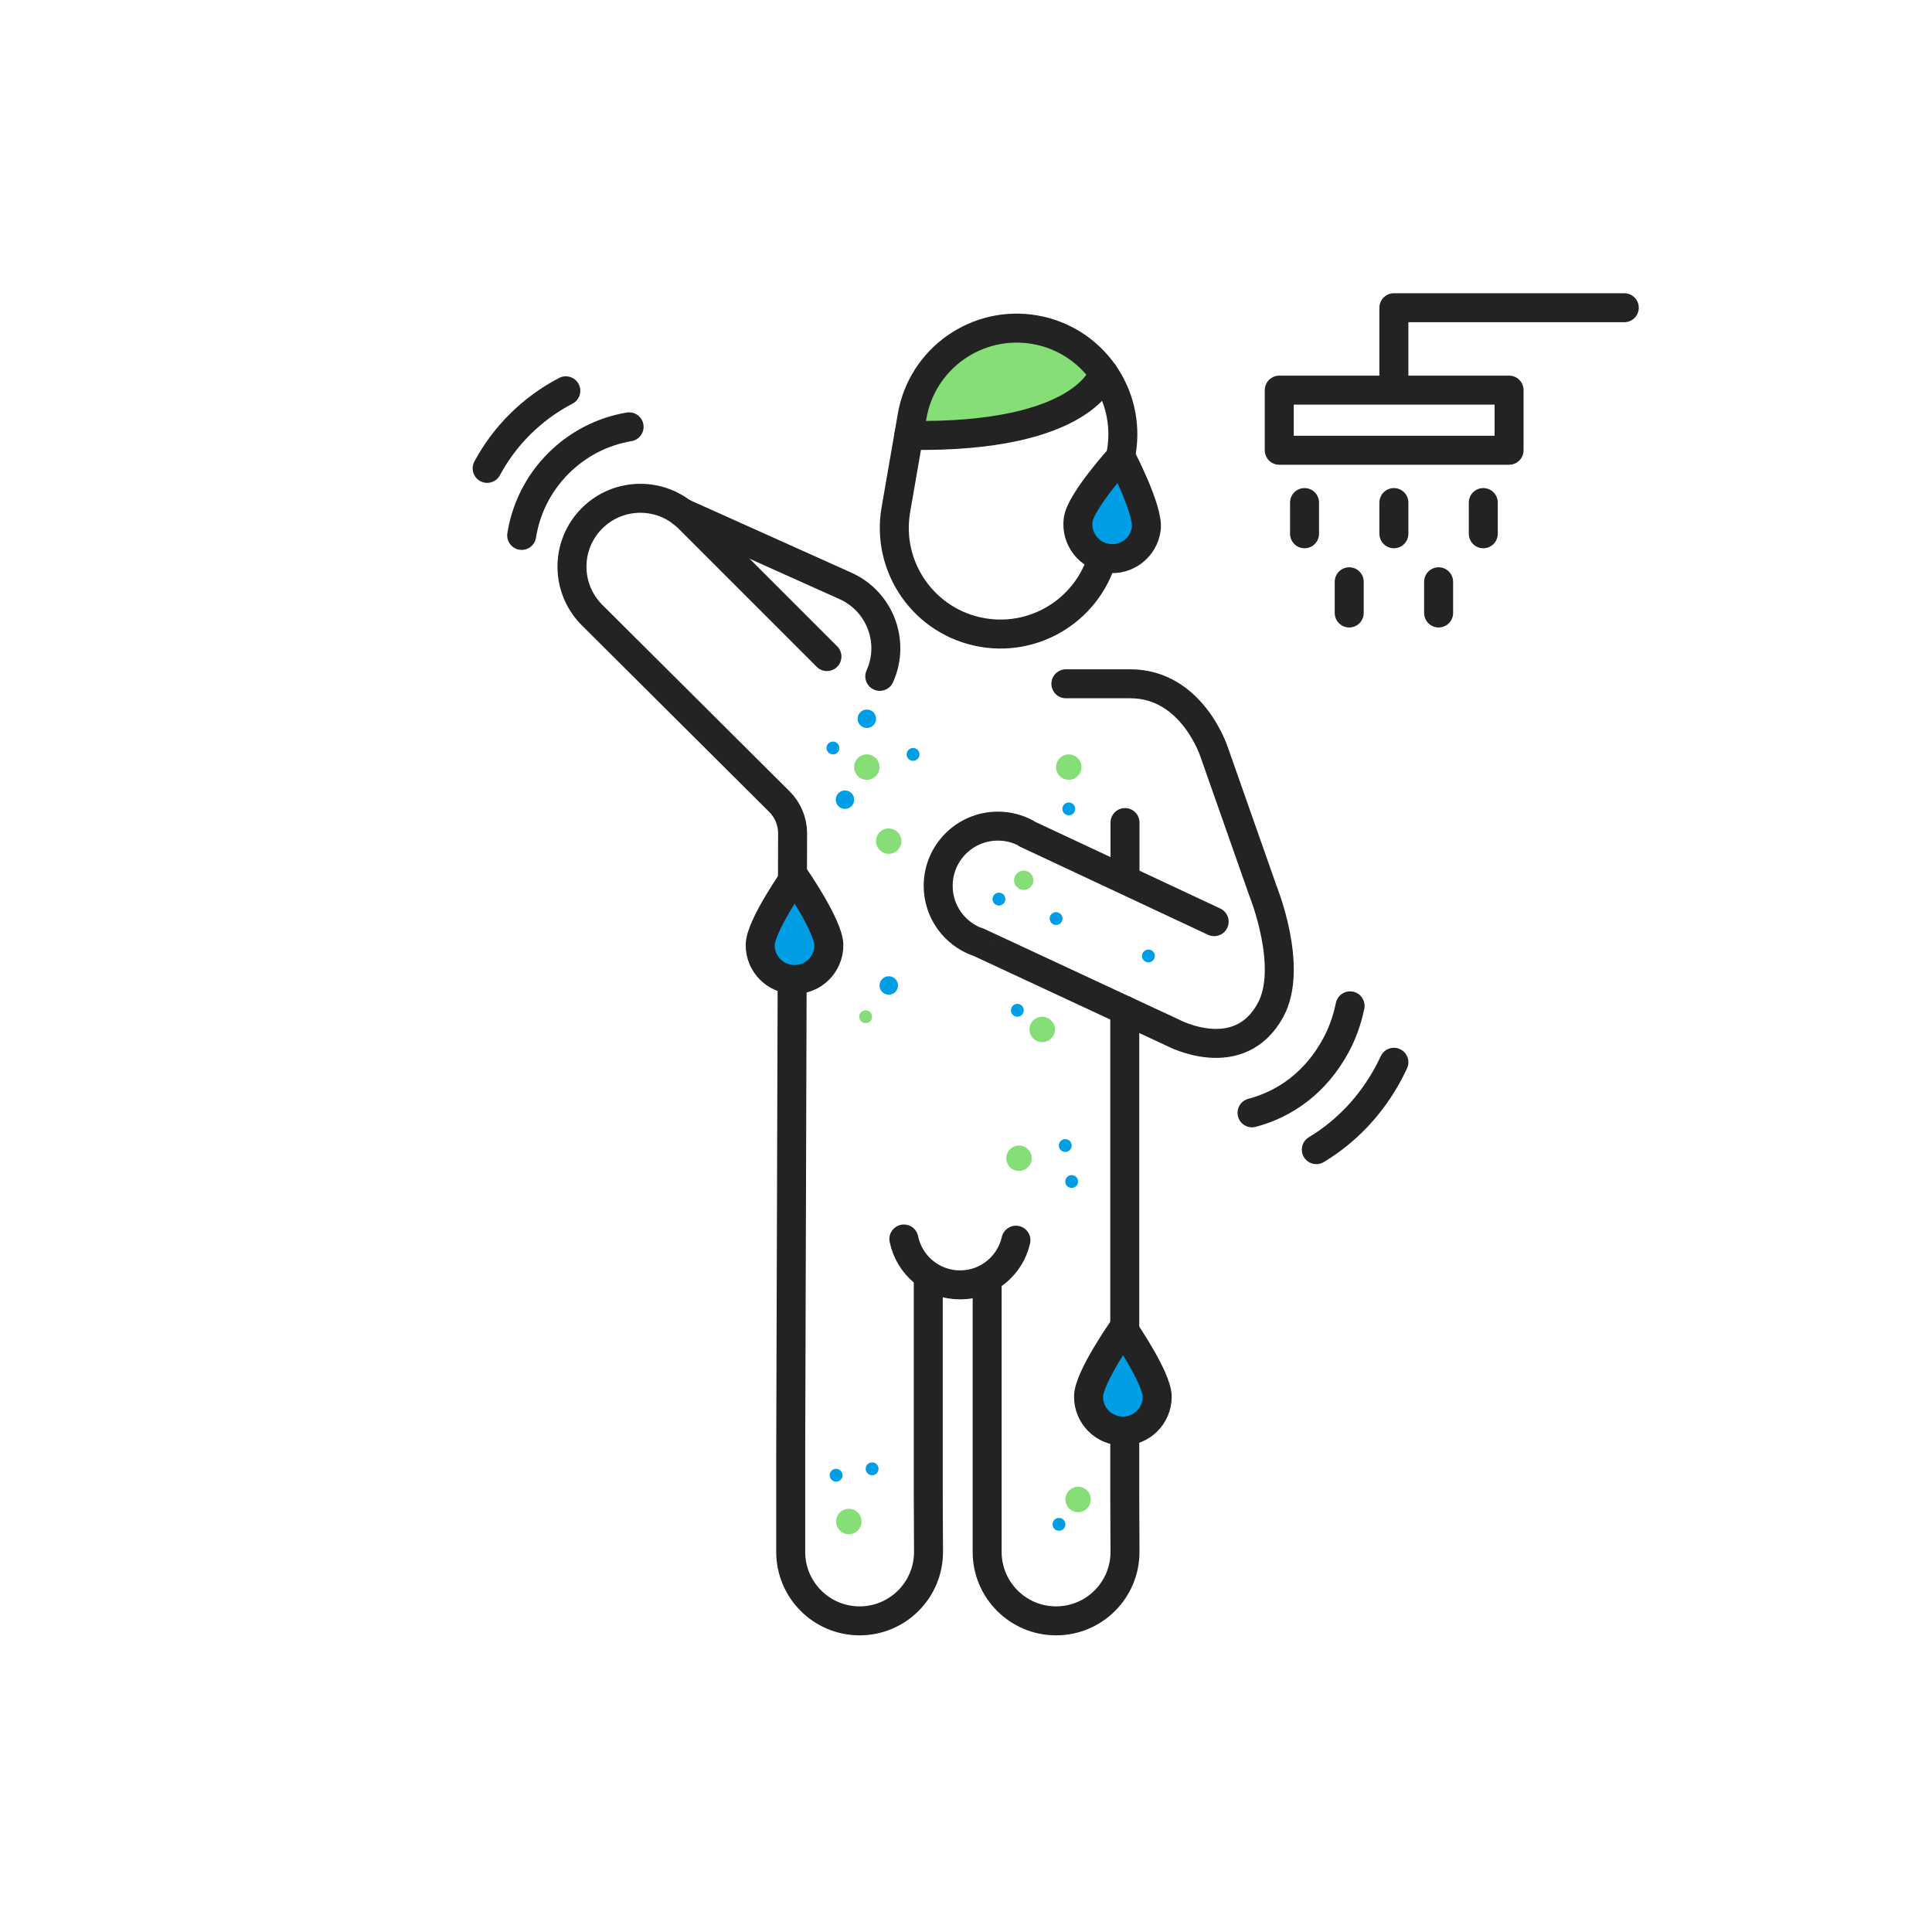 <svg width="400" height="400" viewBox="0 0 400 400" fill="none" xmlns="http://www.w3.org/2000/svg">
<path d="M141.199 106.102L175.059 121.312C182.189 124.522 185.369 132.902 182.149 140.032" stroke="#232323" stroke-width="6" stroke-miterlimit="10" stroke-linecap="round" stroke-linejoin="round"/>
<path d="M100.859 96.97C102.629 93.67 104.879 90.62 107.589 87.92C110.439 85.07 113.659 82.72 117.149 80.91" stroke="#232323" stroke-width="6" stroke-miterlimit="10" stroke-linecap="round" stroke-linejoin="round"/>
<path d="M108.01 110.851C108.87 105.391 111.41 100.141 115.61 95.941C119.65 91.901 124.73 89.301 130.25 88.371" stroke="#232323" stroke-width="6" stroke-miterlimit="10" stroke-linecap="round" stroke-linejoin="round"/>
<path d="M192.189 265.362V309.562L192.239 321.312C192.239 329.192 185.849 335.582 177.979 335.582C170.099 335.582 163.709 329.192 163.709 321.312V300.382L164.099 172.532C164.099 170.072 163.119 167.712 161.379 165.982L122.569 127.332C117.039 121.802 117.039 112.842 122.569 107.312C128.099 101.782 137.059 101.782 142.589 107.312L171.209 135.932" stroke="#232323" stroke-width="6" stroke-miterlimit="10" stroke-linecap="round" stroke-linejoin="round"/>
<path d="M232.869 209.172V309.562L232.919 321.312C232.919 329.192 226.529 335.582 218.649 335.582C210.769 335.582 204.379 329.192 204.379 321.312V300.382V265.372" stroke="#232323" stroke-width="6" stroke-miterlimit="10" stroke-linecap="round" stroke-linejoin="round"/>
<path d="M288.589 219.932C288.229 220.712 287.849 221.472 287.449 222.222C283.839 228.922 278.699 234.312 272.529 238.022" stroke="#232323" stroke-width="6" stroke-miterlimit="10" stroke-linecap="round" stroke-linejoin="round"/>
<path d="M279.519 208.25C278.919 211.18 277.949 213.89 276.619 216.37C272.439 224.11 266.119 228.57 259.219 230.4" stroke="#232323" stroke-width="6" stroke-miterlimit="10" stroke-linecap="round" stroke-linejoin="round"/>
<path d="M232.92 181.581V170.301" stroke="#232323" stroke-width="6" stroke-miterlimit="10" stroke-linecap="round" stroke-linejoin="round"/>
<path d="M205.539 69.511L194.779 75.561L188.969 85.501L190.159 90.241L204.509 89.861L217.689 87.171L223.659 82.881L225.899 77.901L226.139 73.131L215.889 68.621L205.539 69.511Z" fill="#85DE76"/>
<path d="M228.79 113.049C226.72 125.009 215.34 133.019 203.38 130.949C191.42 128.879 183.41 117.499 185.48 105.539L188.84 86.159C190.91 74.199 202.29 66.189 214.25 68.259C226.21 70.329 234.22 81.709 232.15 93.669L228.79 113.049Z" stroke="#232323" stroke-width="6" stroke-miterlimit="10" stroke-linecap="round" stroke-linejoin="round"/>
<path d="M228.47 77.262C228.47 77.262 224.88 90.752 188.16 90.142" stroke="#232323" stroke-width="6" stroke-miterlimit="10" stroke-linecap="round" stroke-linejoin="round"/>
<path d="M210.339 256.771C209.149 262.061 204.419 266.021 198.769 266.021C193.029 266.021 188.239 261.941 187.139 256.521" stroke="#232323" stroke-width="6" stroke-miterlimit="10" stroke-linecap="round" stroke-linejoin="round"/>
<path d="M173.779 154.861C173.779 155.601 173.179 156.191 172.449 156.191C171.719 156.191 171.119 155.591 171.119 154.861C171.119 154.131 171.719 153.531 172.449 153.531C173.179 153.531 173.779 154.131 173.779 154.861Z" fill="#009EE5"/>
<path d="M190.369 156.191C190.369 156.931 189.769 157.521 189.039 157.521C188.299 157.521 187.709 156.921 187.709 156.191C187.709 155.451 188.309 154.861 189.039 154.861C189.769 154.861 190.369 155.461 190.369 156.191Z" fill="#009EE5"/>
<path d="M180.558 210.502C180.558 211.242 179.958 211.832 179.228 211.832C178.488 211.832 177.898 211.232 177.898 210.502C177.898 209.772 178.488 209.172 179.228 209.172C179.968 209.172 180.558 209.772 180.558 210.502Z" fill="#85DE76"/>
<path d="M219.98 190.182C219.98 190.922 219.38 191.512 218.65 191.512C217.91 191.512 217.32 190.912 217.32 190.182C217.32 189.452 217.91 188.852 218.65 188.852C219.39 188.852 219.98 189.442 219.98 190.182Z" fill="#009EE5"/>
<path d="M211.959 209.172C211.959 209.912 211.359 210.502 210.629 210.502C209.889 210.502 209.299 209.902 209.299 209.172C209.299 208.442 209.889 207.842 210.629 207.842C211.359 207.842 211.959 208.432 211.959 209.172Z" fill="#009EE5"/>
<path d="M222.609 167.471C222.609 168.211 222.009 168.801 221.279 168.801C220.539 168.801 219.949 168.201 219.949 167.471C219.949 166.741 220.539 166.141 221.279 166.141C222.009 166.141 222.609 166.741 222.609 167.471Z" fill="#009EE5"/>
<path d="M239.099 197.922C239.099 198.662 238.499 199.252 237.769 199.252C237.029 199.252 236.439 198.652 236.439 197.922C236.439 197.192 237.029 196.592 237.769 196.592C238.509 196.592 239.099 197.192 239.099 197.922Z" fill="#009EE5"/>
<path d="M213.949 182.25C213.949 183.35 213.059 184.25 211.949 184.25C210.849 184.25 209.949 183.36 209.949 182.25C209.949 181.15 210.839 180.25 211.949 180.25C213.059 180.25 213.949 181.15 213.949 182.25Z" fill="#85DE76"/>
<path d="M208.15 186.141C208.15 186.881 207.55 187.471 206.82 187.471C206.08 187.471 205.49 186.871 205.49 186.141C205.49 185.411 206.08 184.811 206.82 184.811C207.55 184.811 208.15 185.411 208.15 186.141Z" fill="#009EE5"/>
<path d="M176.849 165.56C176.849 166.62 175.989 167.47 174.939 167.47C173.879 167.47 173.029 166.61 173.029 165.56C173.029 164.5 173.889 163.65 174.939 163.65C175.999 163.64 176.849 164.5 176.849 165.56Z" fill="#009EE5"/>
<path d="M185.92 204.031C185.92 205.091 185.06 205.941 184.01 205.941C182.95 205.941 182.1 205.081 182.1 204.031C182.1 202.971 182.96 202.121 184.01 202.121C185.06 202.111 185.92 202.971 185.92 204.031Z" fill="#009EE5"/>
<path d="M181.379 148.81C181.379 149.87 180.519 150.72 179.469 150.72C178.409 150.72 177.559 149.86 177.559 148.81C177.559 147.75 178.419 146.9 179.469 146.9C180.519 146.9 181.379 147.75 181.379 148.81Z" fill="#009EE5"/>
<path d="M182.09 158.821C182.09 160.271 180.91 161.451 179.46 161.451C178.01 161.451 176.83 160.271 176.83 158.821C176.83 157.371 178.01 156.191 179.46 156.191C180.92 156.191 182.09 157.371 182.09 158.821Z" fill="#85DE76"/>
<path d="M221.879 237.172C221.879 237.912 221.279 238.502 220.549 238.502C219.809 238.502 219.219 237.902 219.219 237.172C219.219 236.432 219.819 235.842 220.549 235.842C221.279 235.842 221.879 236.442 221.879 237.172Z" fill="#009EE5"/>
<path d="M223.209 244.621C223.209 245.361 222.609 245.951 221.879 245.951C221.139 245.951 220.549 245.351 220.549 244.621C220.549 243.891 221.139 243.291 221.879 243.291C222.609 243.291 223.209 243.891 223.209 244.621Z" fill="#009EE5"/>
<path d="M213.6 239.802C213.6 241.252 212.42 242.432 210.97 242.432C209.52 242.432 208.34 241.252 208.34 239.802C208.34 238.352 209.52 237.172 210.97 237.172C212.43 237.172 213.6 238.352 213.6 239.802Z" fill="#85DE76"/>
<path d="M173.109 304.102C173.849 304.102 174.439 304.702 174.439 305.432C174.439 306.172 173.839 306.762 173.109 306.762C172.379 306.762 171.779 306.162 171.779 305.432C171.779 304.702 172.379 304.102 173.109 304.102Z" fill="#009EE5"/>
<path d="M180.559 302.771C181.299 302.771 181.889 303.372 181.889 304.102C181.889 304.842 181.289 305.431 180.559 305.431C179.829 305.431 179.229 304.842 179.229 304.102C179.229 303.372 179.829 302.771 180.559 302.771Z" fill="#009EE5"/>
<path d="M175.739 312.381C177.189 312.381 178.369 313.561 178.369 315.011C178.369 316.461 177.189 317.641 175.739 317.641C174.289 317.641 173.109 316.461 173.109 315.011C173.109 313.551 174.289 312.381 175.739 312.381Z" fill="#85DE76"/>
<path d="M223.908 158.821C223.908 160.271 222.728 161.451 221.278 161.451C219.828 161.451 218.648 160.271 218.648 158.821C218.648 157.371 219.828 156.191 221.278 156.191C222.728 156.191 223.908 157.371 223.908 158.821Z" fill="#85DE76"/>
<path d="M186.629 174.151C186.629 175.601 185.449 176.781 183.999 176.781C182.549 176.781 181.369 175.601 181.369 174.151C181.369 172.701 182.549 171.521 183.999 171.521C185.459 171.531 186.629 172.701 186.629 174.151Z" fill="#85DE76"/>
<path d="M215.778 215.76C217.231 215.76 218.408 214.583 218.408 213.13C218.408 211.677 217.231 210.5 215.778 210.5C214.326 210.5 213.148 211.677 213.148 213.13C213.148 214.583 214.326 215.76 215.778 215.76Z" fill="#85DE76"/>
<path d="M219.25 314.271C219.99 314.271 220.58 314.872 220.58 315.602C220.58 316.342 219.98 316.931 219.25 316.931C218.52 316.931 217.92 316.342 217.92 315.602C217.92 314.872 218.51 314.271 219.25 314.271Z" fill="#009EE5"/>
<path d="M223.21 307.82C224.66 307.82 225.84 309 225.84 310.45C225.84 311.9 224.66 313.08 223.21 313.08C221.76 313.08 220.58 311.9 220.58 310.45C220.58 309 221.76 307.82 223.21 307.82Z" fill="#85DE76"/>
<path d="M251.38 190.82L212.51 172.61L212.54 172.56C210.78 171.59 208.75 171.04 206.6 171.04C199.78 171.04 194.24 176.57 194.24 183.4C194.24 188.75 197.63 193.3 202.38 195.02L202.39 194.98L242.85 213.82C242.85 213.82 256.55 221.16 263.08 209.06C267.87 200.19 261.49 184.47 261.49 184.47L251.38 155.71C251.38 155.71 246.85 141.57 234.01 141.57H220.68" stroke="#232323" stroke-width="6" stroke-miterlimit="10" stroke-linecap="round" stroke-linejoin="round"/>
<path d="M237.329 109.451C236.829 113.351 233.269 116.101 229.369 115.601C225.469 115.101 222.719 111.541 223.219 107.641C223.719 103.741 232.069 94.561 232.069 94.561C232.069 94.561 237.829 105.551 237.329 109.451Z" fill="#009EE5" stroke="#232323" stroke-width="6" stroke-miterlimit="10" stroke-linecap="round" stroke-linejoin="round"/>
<path d="M171.609 195.722C171.589 199.652 168.389 202.822 164.469 202.802C160.539 202.782 157.369 199.582 157.389 195.662C157.409 191.732 164.559 181.592 164.559 181.592C164.559 181.592 171.619 191.792 171.609 195.722Z" fill="#009EE5" stroke="#232323" stroke-width="6" stroke-miterlimit="10" stroke-linecap="round" stroke-linejoin="round"/>
<path d="M239.589 289.21C239.569 293.14 236.369 296.31 232.449 296.29C228.519 296.27 225.349 293.07 225.369 289.15C225.389 285.22 232.539 275.08 232.539 275.08C232.539 275.08 239.609 285.29 239.589 289.21Z" fill="#009EE5" stroke="#232323" stroke-width="6" stroke-miterlimit="10" stroke-linecap="round" stroke-linejoin="round"/>
<path d="M336.29 63.711H288.59V79.431" stroke="#232323" stroke-width="6" stroke-miterlimit="10" stroke-linecap="round" stroke-linejoin="round"/>
<path d="M312.439 80.772H264.859V93.222H312.439V80.772Z" stroke="#232323" stroke-width="6" stroke-miterlimit="10" stroke-linecap="round" stroke-linejoin="round"/>
<path d="M270.09 104.051V110.511" stroke="#232323" stroke-width="6" stroke-miterlimit="10" stroke-linecap="round" stroke-linejoin="round"/>
<path d="M288.59 104.051V110.511" stroke="#232323" stroke-width="6" stroke-miterlimit="10" stroke-linecap="round" stroke-linejoin="round"/>
<path d="M279.34 120.451V126.911" stroke="#232323" stroke-width="6" stroke-miterlimit="10" stroke-linecap="round" stroke-linejoin="round"/>
<path d="M297.85 120.451V126.911" stroke="#232323" stroke-width="6" stroke-miterlimit="10" stroke-linecap="round" stroke-linejoin="round"/>
<path d="M307.1 104.051V110.511" stroke="#232323" stroke-width="6" stroke-miterlimit="10" stroke-linecap="round" stroke-linejoin="round"/>
</svg>
